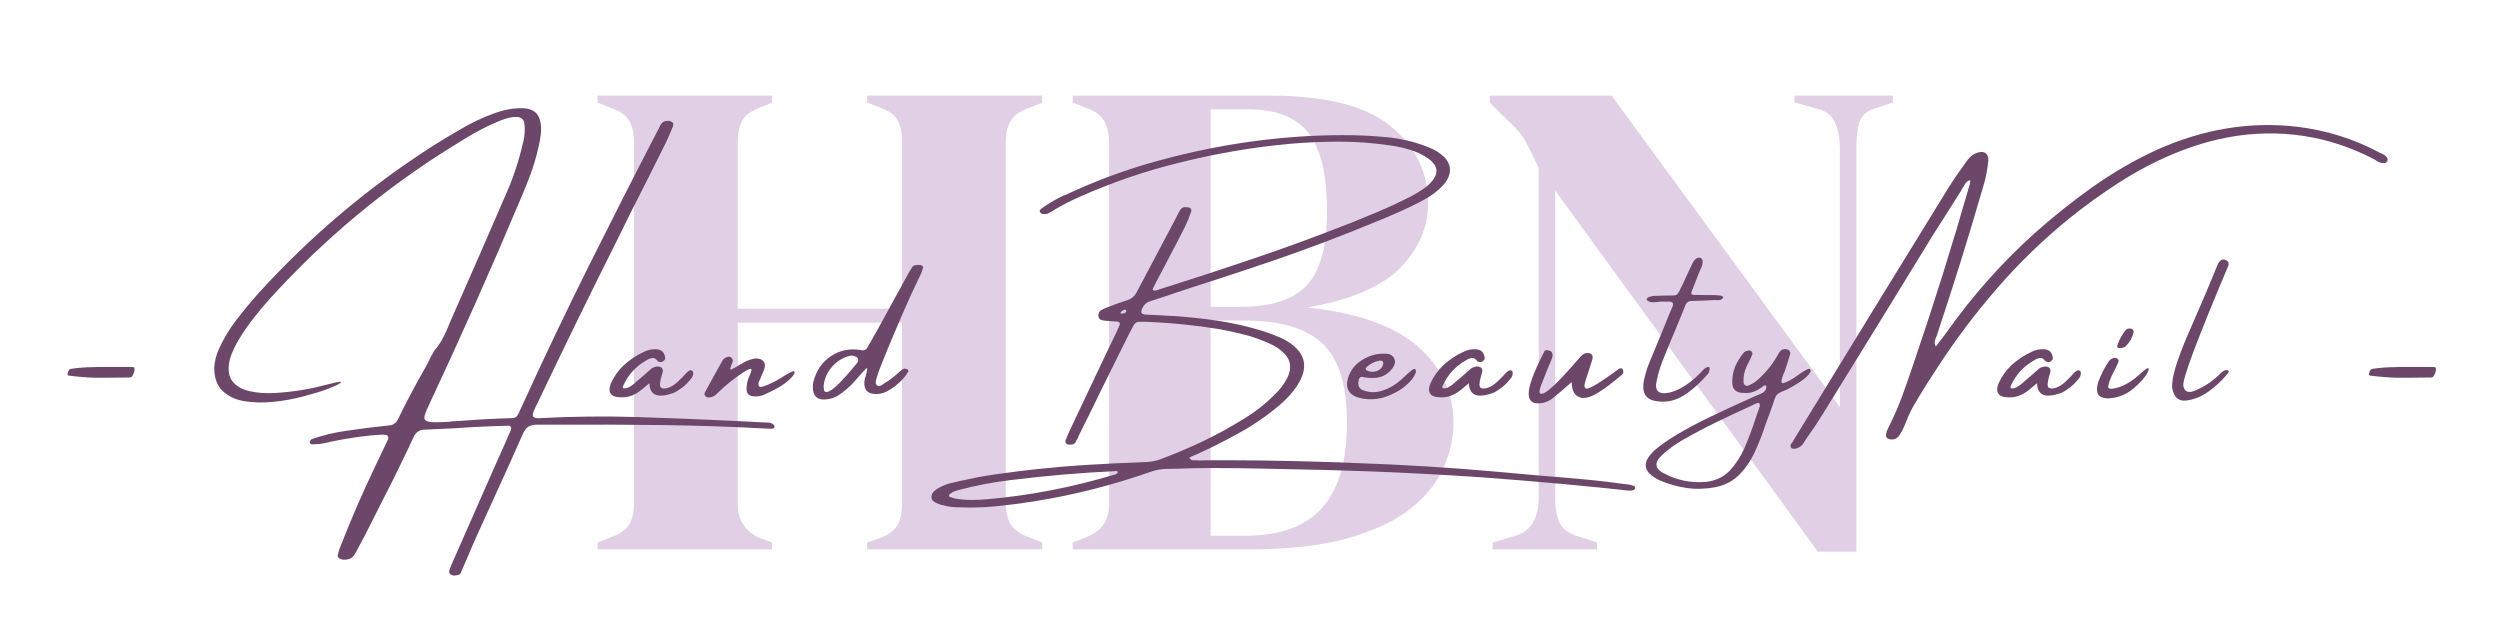 <?xml version="1.0" encoding="UTF-8"?>
<svg xmlns="http://www.w3.org/2000/svg" xmlns:xlink="http://www.w3.org/1999/xlink" width="240" zoomAndPan="magnify" viewBox="0 0 180 45" height="60" preserveAspectRatio="xMidYMid meet" version="1.0">
  <defs>
    <filter x="0%" y="0%" width="100%" height="100%" id="4446329e70">
      <feColorMatrix values="0 0 0 0 1 0 0 0 0 1 0 0 0 0 1 0 0 0 1 0" color-interpolation-filters="sRGB"></feColorMatrix>
    </filter>
    <g></g>
    <mask id="f71c0cc8e8">
      <g filter="url(#4446329e70)">
        <rect x="-18" width="216" fill="#000000" y="-4.5" height="54" fill-opacity="0.48"></rect>
      </g>
    </mask>
    <clipPath id="c744d009ab">
      <rect x="0" width="98" y="0" height="45"></rect>
    </clipPath>
  </defs>
  <g mask="url(#f71c0cc8e8)">
    <g transform="matrix(1, 0, 0, 1, 41, 0)">
      <g clip-path="url(#c744d009ab)">
        <g fill="#c09dc8" fill-opacity="1">
          <g transform="translate(0.93, 39.559)">
            <g>
              <path d="M 1.094 0 L 1.094 -0.5 L 2.078 -0.891 C 2.734 -1.117 3.172 -1.43 3.391 -1.828 C 3.609 -2.223 3.719 -2.734 3.719 -3.359 L 3.719 -29.25 C 3.719 -29.914 3.609 -30.445 3.391 -30.844 C 3.172 -31.238 2.734 -31.551 2.078 -31.781 L 1.094 -32.172 L 1.094 -32.672 L 13.656 -32.672 L 13.656 -32.172 L 12.828 -31.828 C 12.191 -31.598 11.758 -31.289 11.531 -30.906 C 11.301 -30.531 11.188 -30.016 11.188 -29.359 L 11.188 -17.328 L 23.016 -17.328 L 23.016 -29.359 C 23.016 -30.016 22.906 -30.531 22.688 -30.906 C 22.477 -31.289 22.047 -31.598 21.391 -31.828 L 20.5 -32.172 L 20.5 -32.672 L 33.109 -32.672 L 33.109 -32.172 L 32.125 -31.781 C 31.5 -31.551 31.066 -31.238 30.828 -30.844 C 30.598 -30.445 30.484 -29.914 30.484 -29.25 L 30.484 -3.359 C 30.484 -2.734 30.598 -2.223 30.828 -1.828 C 31.066 -1.43 31.5 -1.117 32.125 -0.891 L 33.109 -0.5 L 33.109 0 L 20.5 0 L 20.5 -0.5 L 21.391 -0.797 C 22.047 -1.055 22.477 -1.375 22.688 -1.75 C 22.906 -2.133 23.016 -2.656 23.016 -3.312 L 23.016 -16.328 L 11.188 -16.328 L 11.188 -3.312 C 11.188 -2.094 11.734 -1.254 12.828 -0.797 L 13.656 -0.5 L 13.656 0 Z M 1.094 0 "></path>
            </g>
          </g>
        </g>
        <g fill="#c09dc8" fill-opacity="1">
          <g transform="translate(35.136, 39.559)">
            <g>
              <path d="M 1.094 0 L 1.094 -0.5 L 1.984 -0.844 C 2.641 -1.102 3.094 -1.43 3.344 -1.828 C 3.594 -2.223 3.719 -2.754 3.719 -3.422 L 3.719 -29.25 C 3.719 -29.945 3.594 -30.492 3.344 -30.891 C 3.094 -31.285 2.641 -31.598 1.984 -31.828 L 1.094 -32.172 L 1.094 -32.672 L 15.297 -32.672 C 19.316 -32.672 22.219 -31.938 24 -30.469 C 25.789 -29 26.688 -27.145 26.688 -24.906 C 26.688 -23.219 26.031 -21.688 24.719 -20.312 C 23.414 -18.945 21.18 -17.984 18.016 -17.422 C 21.648 -17.023 24.305 -16.078 25.984 -14.578 C 27.672 -13.078 28.516 -11.254 28.516 -9.109 C 28.516 -8.055 28.281 -6.992 27.812 -5.922 C 27.352 -4.848 26.57 -3.863 25.469 -2.969 C 24.363 -2.082 22.852 -1.363 20.938 -0.812 C 19.02 -0.27 16.594 0 13.656 0 Z M 11.031 -17.469 L 13.172 -17.469 C 15.379 -17.469 16.969 -17.977 17.938 -19 C 18.914 -20.031 19.406 -21.816 19.406 -24.359 C 19.406 -26.992 18.957 -28.875 18.062 -30 C 17.176 -31.125 15.727 -31.688 13.719 -31.688 L 11.031 -31.688 Z M 11.031 -0.984 L 13.516 -0.984 C 15.984 -0.984 17.82 -1.645 19.031 -2.969 C 20.238 -4.289 20.844 -6.352 20.844 -9.156 C 20.844 -11.801 20.266 -13.68 19.109 -14.797 C 17.953 -15.922 16.055 -16.484 13.422 -16.484 L 11.031 -16.484 Z M 11.031 -0.984 "></path>
            </g>
          </g>
        </g>
        <g fill="#c09dc8" fill-opacity="1">
          <g transform="translate(64.738, 39.559)">
            <g>
              <path d="M 1.734 0 L 1.734 -0.5 L 3.359 -0.984 C 3.953 -1.148 4.379 -1.473 4.641 -1.953 C 4.91 -2.43 5.047 -3 5.047 -3.656 L 5.047 -27.469 C 4.68 -28.258 4.391 -28.852 4.172 -29.25 C 3.961 -29.645 3.723 -29.984 3.453 -30.266 C 3.191 -30.547 2.832 -30.898 2.375 -31.328 L 1.531 -32.172 L 1.531 -32.672 L 10.297 -32.672 L 26.734 -10.25 L 26.734 -28.906 C 26.734 -29.562 26.625 -30.156 26.406 -30.688 C 26.195 -31.219 25.758 -31.566 25.094 -31.734 L 23.469 -32.172 L 23.469 -32.672 L 30.547 -32.672 L 30.547 -32.172 L 29.203 -31.734 C 28.609 -31.535 28.242 -31.188 28.109 -30.688 C 27.984 -30.195 27.922 -29.617 27.922 -28.953 L 27.922 0.156 L 25.141 0.156 L 6.234 -25.844 L 6.234 -3.656 C 6.234 -3 6.332 -2.438 6.531 -1.969 C 6.727 -1.508 7.141 -1.18 7.766 -0.984 L 9.25 -0.5 L 9.25 0 Z M 1.734 0 "></path>
            </g>
          </g>
        </g>
      </g>
    </g>
  </g>
  <g fill="#6c476a" fill-opacity="1">
    <g transform="translate(3.978, 30.293)">
      <g>
        <path d="M 3.453 -3.094 L 2.875 -3.094 C 2.289 -3.113 1.656 -3.164 0.969 -3.25 C 0.957 -3.25 0.945 -3.254 0.938 -3.266 C 0.914 -3.266 0.898 -3.273 0.891 -3.297 C 0.879 -3.316 0.879 -3.352 0.891 -3.406 C 0.941 -3.613 1.02 -3.723 1.125 -3.734 C 1.676 -3.816 2.223 -3.859 2.766 -3.859 L 3.094 -3.875 L 5.281 -3.875 C 5.406 -3.875 5.523 -3.867 5.641 -3.859 C 5.723 -3.828 5.734 -3.703 5.672 -3.484 C 5.598 -3.273 5.52 -3.156 5.438 -3.125 C 5.395 -3.113 5.352 -3.109 5.312 -3.109 L 4.969 -3.109 C 4.488 -3.098 3.984 -3.094 3.453 -3.094 Z M 3.453 -3.094 "></path>
      </g>
    </g>
  </g>
  <g fill="#6c476a" fill-opacity="1">
    <g transform="translate(12.491, 30.293)">
      <g></g>
    </g>
  </g>
  <g fill="#6c476a" fill-opacity="1">
    <g transform="translate(20.033, 30.293)">
      <g>
        <path d="M 35.641 0.266 C 35.66 0.273 35.68 0.289 35.703 0.312 C 35.723 0.344 35.734 0.375 35.734 0.406 C 35.734 0.457 35.719 0.5 35.688 0.531 C 35.656 0.562 35.617 0.578 35.578 0.578 L 35.438 0.562 C 35.414 0.57 35.398 0.578 35.391 0.578 C 32.766 0.43 30.176 0.344 27.625 0.312 C 25.082 0.281 22.516 0.27 19.922 0.281 C 19.492 0.281 19.07 0.281 18.656 0.281 C 18.395 0.281 18.18 0.328 18.016 0.422 C 17.859 0.523 17.723 0.703 17.609 0.953 C 16.941 2.473 16.258 3.988 15.562 5.5 C 15.188 6.32 14.812 7.145 14.438 7.969 C 14.164 8.57 13.898 9.18 13.641 9.797 C 13.504 10.098 13.375 10.398 13.25 10.703 C 13.238 10.734 13.223 10.766 13.203 10.797 C 13.18 10.879 13.145 10.957 13.094 11.031 C 13.008 11.094 12.898 11.129 12.766 11.141 C 12.629 11.16 12.508 11.133 12.406 11.062 C 12.312 11 12.285 10.895 12.328 10.75 C 12.422 10.488 12.523 10.234 12.641 9.984 C 13.641 7.703 14.645 5.422 15.656 3.141 C 15.895 2.609 16.133 2.07 16.375 1.531 C 16.406 1.445 16.441 1.359 16.484 1.266 C 16.566 1.078 16.648 0.891 16.734 0.703 C 16.816 0.492 16.766 0.379 16.578 0.359 C 15.254 0.391 13.938 0.453 12.625 0.547 C 11.938 0.578 11.242 0.609 10.547 0.641 C 10.16 0.648 9.891 0.836 9.734 1.203 C 9.047 2.68 8.328 4.148 7.578 5.609 C 7.148 6.473 6.711 7.336 6.266 8.203 C 6.098 8.516 5.93 8.828 5.766 9.141 C 5.672 9.336 5.566 9.523 5.453 9.703 C 5.336 9.859 5.18 9.953 4.984 9.984 C 4.797 10.023 4.629 10.016 4.484 9.953 C 4.336 9.898 4.27 9.812 4.281 9.688 C 4.332 9.445 4.406 9.219 4.5 9 C 5.25 7.082 6.066 5.195 6.953 3.344 C 7.266 2.688 7.578 2.031 7.891 1.375 C 7.973 1.164 7.914 1.047 7.719 1.016 C 7.52 0.992 7.227 1.004 6.844 1.047 C 6.832 1.047 6.816 1.047 6.797 1.047 C 6.129 1.109 5.441 1.203 4.734 1.328 C 4.035 1.453 3.578 1.547 3.359 1.609 C 3.141 1.66 2.914 1.688 2.688 1.688 C 2.676 1.695 2.66 1.703 2.641 1.703 C 2.617 1.703 2.598 1.695 2.578 1.688 L 2.453 1.703 C 2.41 1.703 2.367 1.688 2.328 1.656 C 2.285 1.625 2.266 1.582 2.266 1.531 C 2.273 1.5 2.289 1.461 2.312 1.422 C 2.344 1.379 2.375 1.348 2.406 1.328 C 3.238 1.035 4.086 0.832 4.953 0.719 C 5.941 0.57 6.93 0.445 7.922 0.344 C 8.254 0.332 8.488 0.18 8.625 -0.109 C 8.906 -0.703 9.203 -1.289 9.516 -1.875 C 9.891 -2.582 10.273 -3.281 10.672 -3.969 C 10.797 -4.227 10.926 -4.488 11.062 -4.75 C 11.082 -4.781 11.102 -4.805 11.125 -4.828 C 11.156 -4.91 11.195 -4.988 11.25 -5.062 C 11.508 -5.363 11.727 -5.691 11.906 -6.047 C 12.082 -6.398 12.242 -6.766 12.391 -7.141 C 12.461 -7.297 12.531 -7.453 12.594 -7.609 C 13.852 -10.453 15.098 -13.301 16.328 -16.156 C 16.891 -17.395 17.32 -18.68 17.625 -20.016 C 17.75 -20.484 17.781 -20.957 17.719 -21.438 C 17.656 -21.719 17.473 -21.863 17.172 -21.875 C 16.867 -21.883 16.5 -21.805 16.062 -21.641 C 15.633 -21.473 15.188 -21.27 14.719 -21.031 C 14.258 -20.789 13.844 -20.555 13.469 -20.328 C 13.094 -20.098 12.816 -19.926 12.641 -19.812 C 12.586 -19.789 12.551 -19.77 12.531 -19.75 C 7.656 -16.719 3.285 -13.07 -0.578 -8.812 C -1.004 -8.344 -1.41 -7.859 -1.797 -7.359 C -2.191 -6.859 -2.551 -6.332 -2.875 -5.781 C -3.125 -5.363 -3.32 -4.93 -3.469 -4.484 C -3.645 -3.773 -3.594 -3.234 -3.312 -2.859 C -3.031 -2.492 -2.609 -2.25 -2.047 -2.125 C -1.484 -2 -0.867 -1.957 -0.203 -2 C 0.453 -2.039 1.07 -2.109 1.656 -2.203 C 2.238 -2.297 2.691 -2.391 3.016 -2.484 C 3.398 -2.578 3.785 -2.672 4.172 -2.766 C 4.504 -2.828 4.598 -2.805 4.453 -2.703 C 4.305 -2.598 3.988 -2.453 3.5 -2.266 C 3.008 -2.086 2.422 -1.91 1.734 -1.734 C 1.055 -1.555 0.352 -1.43 -0.375 -1.359 C -1.102 -1.285 -1.785 -1.301 -2.422 -1.406 C -3.066 -1.508 -3.586 -1.75 -3.984 -2.125 C -4.391 -2.5 -4.598 -3.051 -4.609 -3.781 C -4.609 -3.789 -4.609 -3.805 -4.609 -3.828 C -4.578 -4.285 -4.469 -4.723 -4.281 -5.141 C -3.945 -5.891 -3.531 -6.586 -3.031 -7.234 C -2.5 -7.93 -1.941 -8.602 -1.359 -9.25 C 2.391 -13.363 6.609 -16.91 11.297 -19.891 C 11.859 -20.242 12.504 -20.629 13.234 -21.047 C 13.961 -21.473 14.711 -21.828 15.484 -22.109 C 16.266 -22.398 16.992 -22.531 17.672 -22.5 C 18.422 -22.457 18.832 -22.066 18.906 -21.328 C 18.938 -21.055 18.93 -20.789 18.891 -20.531 C 18.859 -20.27 18.812 -20.008 18.75 -19.75 C 18.738 -19.719 18.727 -19.676 18.719 -19.625 C 18.582 -19.008 18.406 -18.406 18.188 -17.812 C 17.969 -17.219 17.734 -16.629 17.484 -16.047 C 15.348 -10.973 13.113 -5.953 10.781 -0.984 C 10.707 -0.836 10.645 -0.688 10.594 -0.531 C 10.488 -0.281 10.5 -0.109 10.625 -0.016 C 10.75 0.066 10.957 0.109 11.25 0.109 C 11.539 0.109 11.891 0.098 12.297 0.078 C 12.348 0.078 12.406 0.066 12.469 0.047 C 12.727 0.035 12.992 0.02 13.266 0 C 14.461 -0.094 15.648 -0.156 16.828 -0.188 C 17.035 -0.188 17.18 -0.273 17.266 -0.453 C 17.359 -0.641 17.445 -0.828 17.531 -1.016 C 19.07 -4.398 20.672 -7.754 22.328 -11.078 C 23.984 -14.398 25.664 -17.707 27.375 -21 C 27.395 -21.039 27.414 -21.082 27.438 -21.125 C 27.5 -21.281 27.594 -21.41 27.719 -21.516 C 27.812 -21.566 27.922 -21.594 28.047 -21.594 C 28.172 -21.594 28.273 -21.562 28.359 -21.5 C 28.453 -21.445 28.473 -21.348 28.422 -21.203 C 28.41 -21.172 28.395 -21.133 28.375 -21.094 C 28.238 -20.738 28.086 -20.391 27.922 -20.047 C 27.086 -18.359 26.238 -16.672 25.375 -14.984 C 25.082 -14.379 24.785 -13.773 24.484 -13.172 C 22.492 -9.203 20.547 -5.219 18.641 -1.219 C 18.609 -1.133 18.57 -1.062 18.531 -1 C 18.488 -0.906 18.453 -0.82 18.422 -0.75 C 18.305 -0.5 18.297 -0.336 18.391 -0.266 C 18.492 -0.191 18.656 -0.164 18.875 -0.188 C 21.156 -0.312 23.477 -0.336 25.844 -0.266 C 28.207 -0.191 30.555 -0.098 32.891 0.016 C 33.609 0.055 34.32 0.094 35.031 0.125 C 35.062 0.125 35.086 0.125 35.109 0.125 C 35.203 0.125 35.297 0.129 35.391 0.141 C 35.484 0.16 35.566 0.203 35.641 0.266 Z M 35.641 0.266 "></path>
      </g>
    </g>
  </g>
  <g fill="#6c476a" fill-opacity="1">
    <g transform="translate(44.68, 30.293)">
      <g>
        <path d="M 5.141 -3.609 C 5.254 -3.547 5.266 -3.395 5.172 -3.156 C 5.035 -2.969 4.891 -2.797 4.734 -2.641 C 4.578 -2.484 4.406 -2.348 4.219 -2.234 C 4.207 -2.234 4.203 -2.227 4.203 -2.219 C 4.078 -2.133 3.945 -2.062 3.812 -2 C 2.676 -1.594 2.098 -1.828 2.078 -2.703 C 1.617 -2.305 1.312 -2.066 1.156 -1.984 C 0.781 -1.754 0.375 -1.656 -0.062 -1.688 C -0.383 -1.695 -0.602 -1.789 -0.719 -1.969 C -0.832 -2.145 -0.82 -2.391 -0.688 -2.703 C -0.477 -3.172 -0.18 -3.594 0.203 -3.969 C 0.648 -4.383 1.148 -4.719 1.703 -4.969 C 1.992 -5.113 2.301 -5.172 2.625 -5.141 C 2.945 -5.117 3.141 -4.938 3.203 -4.594 C 3.234 -4.488 3.207 -4.398 3.125 -4.328 C 3.02 -4.223 2.898 -4.195 2.766 -4.25 C 2.754 -4.25 2.738 -4.25 2.719 -4.25 C 2.707 -4.258 2.695 -4.27 2.688 -4.281 C 2.551 -4.469 2.41 -4.547 2.266 -4.516 C 2.129 -4.492 1.984 -4.43 1.828 -4.328 C 1.098 -3.91 0.555 -3.316 0.203 -2.547 C 0.18 -2.516 0.164 -2.477 0.156 -2.438 C 0.156 -2.406 0.172 -2.375 0.203 -2.344 C 0.285 -2.32 0.379 -2.328 0.484 -2.359 C 0.586 -2.398 0.691 -2.457 0.797 -2.531 C 0.898 -2.613 0.988 -2.68 1.062 -2.734 C 1.07 -2.754 1.078 -2.766 1.078 -2.766 C 1.422 -3.047 1.758 -3.336 2.094 -3.641 C 2.238 -3.797 2.422 -3.883 2.641 -3.906 C 2.953 -3.906 3.082 -3.766 3.031 -3.484 C 3 -3.379 2.969 -3.273 2.938 -3.172 C 2.812 -2.723 2.805 -2.457 2.922 -2.375 C 3.035 -2.301 3.207 -2.301 3.438 -2.375 C 3.676 -2.457 3.91 -2.609 4.141 -2.828 C 4.379 -3.055 4.578 -3.258 4.734 -3.438 C 4.898 -3.613 5.035 -3.672 5.141 -3.609 Z M 5.141 -3.609 "></path>
      </g>
    </g>
  </g>
  <g fill="#6c476a" fill-opacity="1">
    <g transform="translate(51.562, 30.293)">
      <g>
        <path d="M 5.625 -3.547 C 5.695 -3.453 5.598 -3.273 5.328 -3.016 C 5.066 -2.766 4.785 -2.555 4.484 -2.391 C 4.191 -2.223 3.848 -2.051 3.453 -1.875 C 3.191 -1.758 2.914 -1.723 2.625 -1.766 C 2.332 -1.805 2.188 -1.984 2.188 -2.297 C 2.188 -2.617 2.258 -2.938 2.406 -3.25 C 2.551 -3.562 2.582 -3.723 2.5 -3.734 C 2.414 -3.742 2.242 -3.664 1.984 -3.5 C 1.305 -3.062 0.676 -2.555 0.094 -1.984 C -0.062 -1.797 -0.258 -1.691 -0.5 -1.672 C -0.625 -1.672 -0.719 -1.707 -0.781 -1.781 C -0.852 -1.863 -0.863 -1.945 -0.812 -2.031 C -0.395 -2.801 0.023 -3.566 0.453 -4.328 C 0.547 -4.484 0.688 -4.578 0.875 -4.609 C 0.957 -4.629 1.031 -4.602 1.094 -4.531 C 1.164 -4.469 1.203 -4.398 1.203 -4.328 C 1.191 -4.242 1.16 -4.148 1.109 -4.047 C 1.086 -3.984 1.066 -3.922 1.047 -3.859 C 1.023 -3.805 1.016 -3.758 1.016 -3.719 C 1.023 -3.688 1.055 -3.68 1.109 -3.703 C 1.18 -3.734 1.254 -3.77 1.328 -3.812 C 1.504 -3.914 1.676 -4.016 1.844 -4.109 C 1.988 -4.203 2.141 -4.281 2.297 -4.344 C 2.461 -4.406 2.633 -4.453 2.812 -4.484 C 3.094 -4.492 3.289 -4.426 3.406 -4.281 C 3.531 -4.133 3.547 -3.93 3.453 -3.672 C 3.359 -3.441 3.258 -3.207 3.156 -2.969 C 3.031 -2.75 3.008 -2.582 3.094 -2.469 C 3.176 -2.363 3.57 -2.492 4.281 -2.859 L 4.812 -3.172 C 5.312 -3.492 5.582 -3.617 5.625 -3.547 Z M 5.625 -3.547 "></path>
      </g>
    </g>
  </g>
  <g fill="#6c476a" fill-opacity="1">
    <g transform="translate(58.94, 30.293)">
      <g>
        <path d="M 6.297 -3.734 C 6.398 -3.711 6.453 -3.676 6.453 -3.625 C 6.461 -3.582 6.469 -3.562 6.469 -3.562 C 6.352 -3.352 6.223 -3.172 6.078 -3.016 C 5.734 -2.641 5.344 -2.336 4.906 -2.109 C 4.688 -1.992 4.441 -1.93 4.172 -1.922 C 3.535 -1.91 3.242 -2.219 3.297 -2.844 C 3.316 -2.969 3.348 -3.098 3.391 -3.234 C 3.41 -3.297 3.426 -3.352 3.438 -3.406 C 3.5 -3.633 3.516 -3.758 3.484 -3.781 C 3.461 -3.812 3.391 -3.75 3.266 -3.594 C 3.234 -3.57 3.203 -3.539 3.172 -3.5 C 2.984 -3.281 2.789 -3.062 2.594 -2.844 C 2.227 -2.426 1.812 -2.07 1.344 -1.781 C 1.062 -1.625 0.766 -1.539 0.453 -1.531 C -0.055 -1.5 -0.344 -1.734 -0.406 -2.234 C -0.426 -2.43 -0.414 -2.625 -0.375 -2.812 C -0.164 -3.613 0.25 -4.223 0.875 -4.641 C 1.5 -5.066 2.211 -5.219 3.016 -5.094 C 3.242 -5.031 3.41 -5.094 3.516 -5.281 C 3.555 -5.352 3.598 -5.426 3.641 -5.5 C 3.859 -5.875 4.07 -6.25 4.281 -6.625 C 4.676 -7.344 5.07 -8.066 5.469 -8.797 C 5.789 -9.367 6.109 -9.945 6.422 -10.531 C 6.516 -10.707 6.617 -10.879 6.734 -11.047 C 6.785 -11.129 6.848 -11.176 6.922 -11.188 C 7.004 -11.207 7.094 -11.219 7.188 -11.219 C 7.195 -11.219 7.219 -11.219 7.25 -11.219 C 7.344 -11.219 7.414 -11.191 7.469 -11.141 C 7.531 -11.098 7.539 -11.035 7.5 -10.953 C 7.445 -10.754 7.375 -10.566 7.281 -10.391 C 6.852 -9.516 6.445 -8.629 6.062 -7.734 C 5.676 -6.848 5.297 -5.953 4.922 -5.047 C 4.797 -4.734 4.672 -4.422 4.547 -4.109 C 4.391 -3.742 4.258 -3.375 4.156 -3 C 4.125 -2.906 4.109 -2.816 4.109 -2.734 C 4.109 -2.66 4.148 -2.594 4.234 -2.531 C 4.285 -2.488 4.336 -2.477 4.391 -2.5 C 4.453 -2.531 4.516 -2.555 4.578 -2.578 C 4.586 -2.598 4.602 -2.613 4.625 -2.625 C 5.07 -2.883 5.484 -3.195 5.859 -3.562 C 5.922 -3.613 5.984 -3.66 6.047 -3.703 C 6.117 -3.754 6.203 -3.766 6.297 -3.734 Z M 2.797 -4.188 C 2.848 -4.281 2.863 -4.363 2.844 -4.438 C 2.82 -4.52 2.77 -4.578 2.688 -4.609 C 2.508 -4.703 2.32 -4.711 2.125 -4.641 C 1.633 -4.492 1.223 -4.211 0.891 -3.797 C 0.566 -3.391 0.391 -2.941 0.359 -2.453 C 0.367 -2.422 0.375 -2.398 0.375 -2.391 C 0.375 -2.348 0.375 -2.305 0.375 -2.266 C 0.414 -2.047 0.555 -2.004 0.797 -2.141 C 1.035 -2.273 1.301 -2.5 1.594 -2.812 C 1.895 -3.125 2.16 -3.422 2.391 -3.703 C 2.629 -3.984 2.766 -4.145 2.797 -4.188 Z M 2.797 -4.188 "></path>
      </g>
    </g>
  </g>
  <g fill="#6c476a" fill-opacity="1">
    <g transform="translate(67.049, 30.293)">
      <g>
        <path d="M 50.641 4.719 C 50.66 4.727 50.672 4.75 50.672 4.781 C 50.68 4.812 50.688 4.836 50.688 4.859 C 50.676 4.891 50.66 4.914 50.641 4.938 C 50.617 4.957 50.598 4.973 50.578 4.984 C 50.484 5.023 50.391 5.039 50.297 5.031 C 50.203 5.031 50.113 5.023 50.031 5.016 C 49.988 5.004 49.953 5 49.922 5 C 49.484 4.957 49.047 4.91 48.609 4.859 C 47.586 4.754 46.57 4.656 45.562 4.562 C 43.602 4.383 41.645 4.223 39.688 4.078 C 36.938 3.891 34.18 3.742 31.422 3.641 C 29.441 3.566 27.469 3.516 25.5 3.484 C 25.281 3.473 25.055 3.469 24.828 3.469 C 24.609 3.469 24.391 3.461 24.172 3.453 C 22.828 3.422 21.484 3.406 20.141 3.406 L 20.109 3.406 C 19.316 3.406 18.531 3.422 17.75 3.453 C 17.457 3.461 17.172 3.469 16.891 3.469 C 16.535 3.477 16.176 3.547 15.812 3.672 C 13.082 4.629 10.328 5.332 7.547 5.781 C 6.742 5.914 5.941 6.023 5.141 6.109 C 4.336 6.203 3.535 6.25 2.734 6.25 C 2.473 6.25 2.211 6.242 1.953 6.234 C 1.555 6.234 1.176 6.18 0.812 6.078 C 0.664 6.047 0.531 6 0.406 5.938 C 0.289 5.895 0.191 5.832 0.109 5.75 C 0.035 5.676 0.004 5.57 0.016 5.438 C 0.035 5.301 0.094 5.188 0.188 5.094 C 0.281 5 0.383 4.922 0.5 4.859 C 0.863 4.648 1.25 4.508 1.656 4.438 C 1.852 4.383 2.055 4.336 2.266 4.297 C 2.941 4.141 3.625 4.008 4.312 3.906 C 7.051 3.5 9.785 3.234 12.516 3.109 C 12.68 3.098 12.844 3.086 13 3.078 C 13.844 3.035 14.688 3 15.531 2.969 C 15.832 2.957 16.133 2.898 16.438 2.797 C 17.477 2.41 18.504 1.977 19.516 1.5 C 20.523 1.02 21.516 0.477 22.484 -0.125 C 23.285 -0.602 24.023 -1.18 24.703 -1.859 C 25.086 -2.211 25.398 -2.625 25.641 -3.094 C 25.961 -3.758 25.898 -4.332 25.453 -4.812 C 25.141 -5.133 24.77 -5.383 24.344 -5.562 C 23.781 -5.82 23.195 -6.031 22.594 -6.188 C 21.988 -6.344 21.375 -6.477 20.75 -6.594 C 18.977 -6.883 17.172 -7.062 15.328 -7.125 C 15.266 -7.125 15.203 -7.125 15.141 -7.125 C 15.066 -7.125 14.992 -7.125 14.922 -7.125 C 14.766 -7.102 14.645 -7.008 14.562 -6.844 C 14.52 -6.77 14.484 -6.703 14.453 -6.641 C 14.367 -6.484 14.285 -6.328 14.203 -6.172 C 13.547 -4.848 12.895 -3.535 12.25 -2.234 C 11.707 -1.109 11.16 0 10.609 1.094 C 10.598 1.133 10.586 1.172 10.578 1.203 C 10.504 1.336 10.43 1.469 10.359 1.594 C 10.254 1.695 10.145 1.738 10.031 1.719 C 9.945 1.727 9.875 1.723 9.812 1.703 C 9.676 1.641 9.629 1.539 9.672 1.406 C 9.785 1.113 9.91 0.828 10.047 0.547 C 10.867 -1.203 11.691 -2.941 12.516 -4.672 C 12.785 -5.223 13.051 -5.773 13.312 -6.328 C 13.332 -6.379 13.352 -6.426 13.375 -6.469 C 13.438 -6.594 13.492 -6.719 13.547 -6.844 C 13.617 -7.031 13.562 -7.129 13.375 -7.141 C 13.281 -7.148 13.188 -7.156 13.094 -7.156 C 12.969 -7.164 12.848 -7.176 12.734 -7.188 C 12.711 -7.188 12.688 -7.188 12.656 -7.188 C 12.508 -7.195 12.375 -7.219 12.25 -7.25 C 12.125 -7.289 12.051 -7.391 12.031 -7.547 C 12.031 -7.723 12.086 -7.852 12.203 -7.938 C 12.328 -8.02 12.461 -8.086 12.609 -8.141 C 12.66 -8.16 12.707 -8.176 12.75 -8.188 C 13.145 -8.352 13.547 -8.5 13.953 -8.625 C 13.992 -8.645 14.039 -8.66 14.094 -8.672 C 14.406 -8.766 14.641 -8.961 14.797 -9.266 C 15.492 -10.586 16.191 -11.906 16.891 -13.219 C 17.129 -13.676 17.375 -14.141 17.625 -14.609 C 17.656 -14.672 17.688 -14.734 17.719 -14.797 C 17.781 -14.93 17.852 -15.062 17.938 -15.188 C 18.039 -15.344 18.176 -15.406 18.344 -15.375 C 18.414 -15.375 18.488 -15.367 18.562 -15.359 C 18.719 -15.285 18.766 -15.164 18.703 -15 C 18.703 -14.988 18.695 -14.984 18.688 -14.984 C 18.57 -14.629 18.43 -14.285 18.266 -13.953 C 17.859 -13.148 17.441 -12.348 17.016 -11.547 C 16.879 -11.273 16.738 -11.004 16.594 -10.734 C 16.52 -10.598 16.445 -10.461 16.375 -10.328 C 16.25 -10.098 16.129 -9.863 16.016 -9.625 C 16.016 -9.625 16.008 -9.617 16 -9.609 C 15.977 -9.566 15.961 -9.523 15.953 -9.484 C 15.941 -9.441 15.961 -9.41 16.016 -9.391 C 16.047 -9.379 16.078 -9.367 16.109 -9.359 L 16.141 -9.375 C 16.203 -9.383 16.27 -9.398 16.344 -9.422 C 16.363 -9.43 16.383 -9.441 16.406 -9.453 C 18.688 -10.172 20.961 -10.914 23.234 -11.688 C 25.516 -12.457 27.773 -13.285 30.016 -14.172 C 30.066 -14.191 30.113 -14.207 30.156 -14.219 C 30.844 -14.5 31.523 -14.781 32.203 -15.062 C 32.891 -15.352 33.566 -15.664 34.234 -16 C 34.734 -16.238 35.203 -16.52 35.641 -16.844 C 36.578 -17.613 36.617 -18.297 35.766 -18.891 C 35.359 -19.172 34.914 -19.379 34.438 -19.516 C 33.969 -19.66 33.484 -19.766 32.984 -19.828 C 31.797 -20.004 30.594 -20.094 29.375 -20.094 L 29.359 -20.094 C 28.18 -20.094 27 -20.039 25.812 -19.938 C 23.156 -19.695 20.504 -19.242 17.859 -18.578 C 15.422 -17.984 13.031 -17.164 10.688 -16.125 C 10.07 -15.852 9.473 -15.547 8.891 -15.203 C 8.734 -15.098 8.57 -15.004 8.406 -14.922 C 8.312 -14.879 8.219 -14.867 8.125 -14.891 C 8.02 -14.867 7.93 -14.898 7.859 -14.984 C 7.805 -15.055 7.801 -15.125 7.844 -15.188 C 7.895 -15.25 7.957 -15.301 8.031 -15.344 C 8.531 -15.695 9.047 -15.992 9.578 -16.234 C 9.586 -16.234 9.598 -16.234 9.609 -16.234 C 11.816 -17.273 14.078 -18.109 16.391 -18.734 C 19.723 -19.648 23.07 -20.223 26.438 -20.453 C 27.469 -20.523 28.5 -20.562 29.531 -20.562 C 30.656 -20.57 31.77 -20.52 32.875 -20.406 C 33.914 -20.301 34.906 -20.055 35.844 -19.672 C 36.281 -19.504 36.66 -19.258 36.984 -18.938 C 37.254 -18.633 37.375 -18.305 37.344 -17.953 C 37.312 -17.609 37.141 -17.266 36.828 -16.922 C 36.43 -16.516 35.988 -16.18 35.5 -15.922 C 34.906 -15.598 34.301 -15.301 33.688 -15.031 C 33.07 -14.758 32.453 -14.5 31.828 -14.25 C 31.805 -14.238 31.781 -14.227 31.75 -14.219 C 29.57 -13.32 27.379 -12.488 25.172 -11.719 C 22.961 -10.957 20.742 -10.223 18.516 -9.516 C 18.141 -9.391 17.766 -9.266 17.391 -9.141 C 16.867 -8.961 16.348 -8.789 15.828 -8.625 C 15.598 -8.57 15.414 -8.445 15.281 -8.25 C 15.164 -8.062 15.113 -7.914 15.125 -7.812 C 15.145 -7.707 15.266 -7.648 15.484 -7.641 C 16.078 -7.617 16.672 -7.586 17.266 -7.547 C 17.305 -7.547 17.344 -7.547 17.375 -7.547 C 18.5 -7.473 19.609 -7.352 20.703 -7.188 C 21.797 -7.02 22.859 -6.773 23.891 -6.453 C 24.348 -6.305 24.785 -6.141 25.203 -5.953 C 25.473 -5.828 25.734 -5.672 25.984 -5.484 C 27.055 -4.66 27.133 -3.613 26.219 -2.344 C 25.914 -1.926 25.57 -1.551 25.188 -1.219 C 24.219 -0.383 23.176 0.332 22.062 0.938 C 21.102 1.469 20.129 1.957 19.141 2.406 C 19.023 2.445 18.906 2.5 18.781 2.562 C 18.719 2.594 18.648 2.625 18.578 2.656 C 18.641 2.75 18.695 2.805 18.75 2.828 C 18.801 2.848 18.859 2.852 18.922 2.844 C 18.922 2.844 18.926 2.844 18.938 2.844 C 19.113 2.852 19.285 2.859 19.453 2.859 L 19.469 2.859 C 19.582 2.859 19.695 2.852 19.812 2.844 C 20.332 2.844 20.852 2.844 21.375 2.844 C 24.457 2.852 27.531 2.922 30.594 3.047 C 33.926 3.16 37.242 3.363 40.547 3.656 C 41.598 3.75 42.645 3.844 43.688 3.938 C 44.957 4.039 46.223 4.148 47.484 4.266 C 48.223 4.336 48.957 4.426 49.688 4.531 C 49.863 4.551 50.047 4.57 50.234 4.594 C 50.367 4.613 50.504 4.656 50.641 4.719 Z M 13.938 -7.75 C 13.957 -7.758 13.977 -7.781 14 -7.812 C 14.02 -7.844 14.035 -7.867 14.047 -7.891 C 14.047 -7.91 14.039 -7.926 14.031 -7.938 C 14.02 -7.945 14.004 -7.961 13.984 -7.984 C 13.984 -7.984 13.977 -7.988 13.969 -8 C 13.852 -7.977 13.75 -7.922 13.656 -7.828 C 13.633 -7.805 13.625 -7.781 13.625 -7.75 C 13.633 -7.727 13.656 -7.719 13.688 -7.719 C 13.77 -7.719 13.852 -7.727 13.938 -7.75 Z M 13.156 3.891 C 13.176 3.879 13.195 3.875 13.219 3.875 C 13.258 3.863 13.301 3.844 13.344 3.812 C 13.383 3.789 13.414 3.754 13.438 3.703 C 13.414 3.66 13.395 3.633 13.375 3.625 C 13.363 3.625 13.352 3.625 13.344 3.625 C 10.832 3.738 8.312 3.953 5.781 4.266 C 4.531 4.41 3.285 4.645 2.047 4.969 C 2.016 4.977 1.984 4.988 1.953 5 C 1.734 5.039 1.535 5.129 1.359 5.266 C 1.316 5.297 1.289 5.332 1.281 5.375 C 1.27 5.414 1.289 5.453 1.344 5.484 C 1.445 5.523 1.555 5.562 1.672 5.594 C 2.078 5.664 2.488 5.703 2.906 5.703 C 3.258 5.703 3.613 5.688 3.969 5.656 C 7.039 5.395 10.102 4.805 13.156 3.891 Z M 13.156 3.891 "></path>
      </g>
    </g>
  </g>
  <g fill="#6c476a" fill-opacity="1">
    <g transform="translate(97.377, 30.293)">
      <g>
        <path d="M 4.047 -2.719 C 3.773 -2.445 3.457 -2.219 3.094 -2.031 C 2.727 -1.844 2.422 -1.719 2.172 -1.656 C 1.922 -1.594 1.664 -1.555 1.406 -1.547 C 0.988 -1.535 0.609 -1.594 0.266 -1.719 C -0.305 -1.957 -0.504 -2.398 -0.328 -3.047 C -0.16 -3.609 0.172 -4.047 0.672 -4.359 C 1.18 -4.68 1.703 -4.836 2.234 -4.828 C 2.234 -4.828 2.238 -4.828 2.25 -4.828 C 2.395 -4.836 2.523 -4.828 2.641 -4.797 C 2.848 -4.723 2.977 -4.598 3.031 -4.422 C 3.094 -4.254 3.062 -4.066 2.938 -3.859 C 2.625 -3.398 2.211 -3.145 1.703 -3.094 C 1.348 -3.062 1.016 -3.082 0.703 -3.156 C 0.641 -3.164 0.582 -3.145 0.531 -3.094 C 0.488 -3.051 0.461 -3 0.453 -2.938 C 0.359 -2.531 0.484 -2.273 0.828 -2.172 C 1.254 -2.016 1.695 -2.016 2.156 -2.172 C 2.676 -2.328 3.176 -2.633 3.656 -3.094 C 4.133 -3.551 4.41 -3.766 4.484 -3.734 C 4.555 -3.711 4.582 -3.629 4.562 -3.484 C 4.488 -3.242 4.316 -2.988 4.047 -2.719 Z M 1.016 -3.859 C 0.992 -3.828 0.973 -3.789 0.953 -3.75 C 0.941 -3.719 0.957 -3.68 1 -3.641 C 1.164 -3.547 1.348 -3.508 1.547 -3.531 C 1.742 -3.562 1.906 -3.633 2.031 -3.75 C 2.164 -3.875 2.227 -4.023 2.219 -4.203 C 2.195 -4.266 2.16 -4.301 2.109 -4.312 C 2.055 -4.332 2.004 -4.336 1.953 -4.328 C 1.609 -4.273 1.297 -4.117 1.016 -3.859 Z M 1.016 -3.859 "></path>
      </g>
    </g>
  </g>
  <g fill="#6c476a" fill-opacity="1">
    <g transform="translate(103.684, 30.293)">
      <g>
        <path d="M 5.141 -3.609 C 5.254 -3.547 5.266 -3.395 5.172 -3.156 C 5.035 -2.969 4.891 -2.797 4.734 -2.641 C 4.578 -2.484 4.406 -2.348 4.219 -2.234 C 4.207 -2.234 4.203 -2.227 4.203 -2.219 C 4.078 -2.133 3.945 -2.062 3.812 -2 C 2.676 -1.594 2.098 -1.828 2.078 -2.703 C 1.617 -2.305 1.312 -2.066 1.156 -1.984 C 0.781 -1.754 0.375 -1.656 -0.062 -1.688 C -0.383 -1.695 -0.602 -1.789 -0.719 -1.969 C -0.832 -2.145 -0.82 -2.391 -0.688 -2.703 C -0.477 -3.172 -0.18 -3.594 0.203 -3.969 C 0.648 -4.383 1.148 -4.719 1.703 -4.969 C 1.992 -5.113 2.301 -5.172 2.625 -5.141 C 2.945 -5.117 3.141 -4.938 3.203 -4.594 C 3.234 -4.488 3.207 -4.398 3.125 -4.328 C 3.02 -4.223 2.898 -4.195 2.766 -4.25 C 2.754 -4.25 2.738 -4.25 2.719 -4.25 C 2.707 -4.258 2.695 -4.27 2.688 -4.281 C 2.551 -4.469 2.41 -4.547 2.266 -4.516 C 2.129 -4.492 1.984 -4.43 1.828 -4.328 C 1.098 -3.91 0.555 -3.316 0.203 -2.547 C 0.18 -2.516 0.164 -2.477 0.156 -2.438 C 0.156 -2.406 0.172 -2.375 0.203 -2.344 C 0.285 -2.32 0.379 -2.328 0.484 -2.359 C 0.586 -2.398 0.691 -2.457 0.797 -2.531 C 0.898 -2.613 0.988 -2.68 1.062 -2.734 C 1.07 -2.754 1.078 -2.766 1.078 -2.766 C 1.422 -3.047 1.758 -3.336 2.094 -3.641 C 2.238 -3.797 2.422 -3.883 2.641 -3.906 C 2.953 -3.906 3.082 -3.766 3.031 -3.484 C 3 -3.379 2.969 -3.273 2.938 -3.172 C 2.812 -2.723 2.805 -2.457 2.922 -2.375 C 3.035 -2.301 3.207 -2.301 3.438 -2.375 C 3.676 -2.457 3.91 -2.609 4.141 -2.828 C 4.379 -3.055 4.578 -3.258 4.734 -3.438 C 4.898 -3.613 5.035 -3.672 5.141 -3.609 Z M 5.141 -3.609 "></path>
      </g>
    </g>
  </g>
  <g fill="#6c476a" fill-opacity="1">
    <g transform="translate(110.566, 30.293)">
      <g>
        <path d="M 0.172 -1.25 C -0.273 -1.25 -0.5 -1.484 -0.5 -1.953 C -0.5 -2.523 -0.125 -3.535 0.625 -4.984 C 0.645 -5.047 0.691 -5.078 0.766 -5.078 C 1.066 -5.078 1.219 -4.957 1.219 -4.719 C 1.219 -4.633 1.191 -4.531 1.141 -4.406 C 1.117 -4.375 0.867 -3.754 0.391 -2.547 C 0.316 -2.336 0.281 -2.188 0.281 -2.094 C 0.281 -1.988 0.328 -1.938 0.422 -1.938 C 0.766 -1.938 1.672 -2.797 3.141 -4.516 C 3.328 -4.754 3.516 -4.875 3.703 -4.875 C 3.973 -4.875 4.109 -4.77 4.109 -4.562 C 4.109 -4.488 4.023 -4.203 3.859 -3.703 C 3.629 -3.035 3.516 -2.648 3.516 -2.547 C 3.516 -2.391 3.566 -2.312 3.672 -2.312 C 3.93 -2.312 4.691 -2.773 5.953 -3.703 C 6.023 -3.754 6.086 -3.781 6.141 -3.781 C 6.254 -3.781 6.312 -3.68 6.312 -3.484 C 6.312 -3.43 6.297 -3.391 6.266 -3.359 C 5.598 -2.785 5.031 -2.352 4.562 -2.062 C 4.133 -1.781 3.754 -1.641 3.422 -1.641 L 3.328 -1.641 C 2.836 -1.742 2.594 -2.125 2.594 -2.781 C 2.07 -2.32 1.641 -1.953 1.297 -1.672 C 0.953 -1.391 0.578 -1.25 0.172 -1.25 Z M 0.172 -1.25 "></path>
      </g>
    </g>
  </g>
  <g fill="#6c476a" fill-opacity="1">
    <g transform="translate(118.576, 30.293)">
      <g>
        <path d="M 4.438 -3.422 C 3.801 -2.68 3.176 -2.129 2.562 -1.766 C 1.957 -1.41 1.305 -1.297 0.609 -1.422 C -0.078 -1.547 -0.359 -2.008 -0.234 -2.812 C -0.148 -3.219 -0.035 -3.617 0.109 -4.016 C 0.473 -4.91 0.844 -5.805 1.219 -6.703 C 1.344 -7.023 1.473 -7.348 1.609 -7.672 C 1.641 -7.742 1.672 -7.816 1.703 -7.891 C 1.754 -8.004 1.805 -8.125 1.859 -8.25 C 1.93 -8.457 1.848 -8.566 1.609 -8.578 C 1.473 -8.578 1.336 -8.578 1.203 -8.578 C 1.141 -8.578 1.07 -8.578 1 -8.578 C 0.926 -8.566 0.852 -8.555 0.781 -8.547 C 0.656 -8.535 0.531 -8.531 0.406 -8.531 C 0.289 -8.531 0.18 -8.562 0.078 -8.625 C 0.047 -8.633 0.02 -8.648 0 -8.672 C -0.008 -8.703 -0.016 -8.734 -0.016 -8.766 C -0.004 -8.785 0.008 -8.805 0.031 -8.828 C 0.051 -8.859 0.078 -8.879 0.109 -8.891 C 0.211 -8.93 0.32 -8.961 0.438 -8.984 C 0.727 -8.992 1.02 -9.004 1.312 -9.016 C 1.426 -9.016 1.523 -9.016 1.609 -9.016 C 1.797 -9.016 1.938 -9.02 2.031 -9.031 C 2.125 -9.051 2.195 -9.102 2.25 -9.188 C 2.312 -9.27 2.379 -9.398 2.453 -9.578 C 2.492 -9.672 2.547 -9.773 2.609 -9.891 C 2.766 -10.223 2.922 -10.562 3.078 -10.906 C 3.148 -11.062 3.223 -11.211 3.297 -11.359 C 3.359 -11.504 3.457 -11.617 3.594 -11.703 C 3.719 -11.766 3.828 -11.758 3.922 -11.688 C 3.953 -11.664 3.973 -11.633 3.984 -11.594 C 4.004 -11.551 4.016 -11.516 4.016 -11.484 C 4.016 -11.297 3.969 -11.113 3.875 -10.938 C 3.852 -10.895 3.832 -10.848 3.812 -10.797 C 3.75 -10.629 3.68 -10.457 3.609 -10.281 C 3.473 -9.957 3.344 -9.629 3.219 -9.297 C 3.188 -9.234 3.188 -9.176 3.219 -9.125 C 3.25 -9.082 3.297 -9.062 3.359 -9.062 C 3.691 -9.051 4.02 -9.047 4.344 -9.047 C 4.508 -9.047 4.676 -9.047 4.844 -9.047 C 5.363 -9.035 5.57 -8.961 5.469 -8.828 C 5.395 -8.742 5.316 -8.695 5.234 -8.688 C 5.148 -8.676 5.066 -8.676 4.984 -8.688 C 4.93 -8.688 4.879 -8.688 4.828 -8.688 C 4.297 -8.656 3.77 -8.633 3.25 -8.625 C 3.008 -8.625 2.848 -8.516 2.766 -8.297 C 2.68 -8.086 2.598 -7.879 2.516 -7.672 C 2.398 -7.398 2.289 -7.133 2.188 -6.875 C 2.082 -6.625 1.977 -6.375 1.875 -6.125 C 1.602 -5.488 1.344 -4.852 1.094 -4.219 C 0.938 -3.801 0.812 -3.375 0.719 -2.938 C 0.52 -2.156 0.828 -1.852 1.641 -2.031 C 2.43 -2.219 3.266 -2.789 4.141 -3.75 C 4.516 -3.988 4.613 -3.879 4.438 -3.422 Z M 4.438 -3.422 "></path>
      </g>
    </g>
  </g>
  <g fill="#6c476a" fill-opacity="1">
    <g transform="translate(124.785, 30.293)">
      <g>
        <path d="M 5.562 -3.688 C 5.625 -3.57 5.523 -3.391 5.266 -3.141 C 5.004 -2.898 4.535 -2.598 3.859 -2.234 C 3.609 -2.141 3.426 -2.062 3.312 -2 C 3.207 -1.938 3.129 -1.859 3.078 -1.766 C 3.023 -1.672 2.969 -1.52 2.906 -1.312 C 2.852 -1.164 2.785 -0.973 2.703 -0.734 C 2.586 -0.43 2.473 -0.117 2.359 0.203 C 2.148 0.859 1.898 1.504 1.609 2.141 C 1.328 2.785 0.957 3.348 0.5 3.828 C 0.051 4.305 -0.531 4.625 -1.25 4.781 C -1.969 4.914 -2.66 4.938 -3.328 4.844 C -4.004 4.75 -4.664 4.562 -5.312 4.281 C -5.57 4.164 -5.805 4.008 -6.016 3.812 C -6.359 3.457 -6.383 3.062 -6.094 2.625 C -5.938 2.406 -5.754 2.207 -5.547 2.031 C -5.129 1.695 -4.691 1.391 -4.234 1.109 C -3.391 0.598 -2.523 0.133 -1.641 -0.281 C -0.754 -0.707 0.141 -1.125 1.047 -1.531 C 1.109 -1.551 1.176 -1.582 1.25 -1.625 C 1.5 -1.727 1.754 -1.836 2.016 -1.953 C 2.191 -2.023 2.312 -2.145 2.375 -2.312 C 2.383 -2.375 2.391 -2.43 2.391 -2.484 C 2.379 -2.523 2.359 -2.547 2.328 -2.547 C 2.305 -2.547 2.273 -2.539 2.234 -2.531 C 2.148 -2.477 2.062 -2.414 1.969 -2.344 C 1.914 -2.32 1.859 -2.285 1.797 -2.234 C 1.473 -2.047 1.133 -1.969 0.781 -2 C 0.227 -2 -0.051 -2.242 -0.062 -2.734 C -0.07 -3.141 -0.004 -3.523 0.141 -3.891 C 0.297 -4.254 0.508 -4.598 0.781 -4.922 C 0.812 -4.953 0.852 -4.977 0.906 -5 C 0.957 -5.02 1.008 -5.035 1.062 -5.047 C 1.07 -5.047 1.082 -5.051 1.094 -5.062 C 1.195 -5.07 1.273 -5.047 1.328 -4.984 C 1.391 -4.922 1.406 -4.844 1.375 -4.75 C 1.312 -4.625 1.25 -4.488 1.188 -4.344 C 1.133 -4.238 1.082 -4.133 1.031 -4.031 C 0.82 -3.625 0.727 -3.203 0.75 -2.766 C 0.758 -2.672 0.801 -2.598 0.875 -2.547 C 0.945 -2.504 1.031 -2.504 1.125 -2.547 C 1.406 -2.66 1.648 -2.82 1.859 -3.031 C 2.422 -3.539 2.883 -4.129 3.25 -4.797 C 3.301 -4.898 3.359 -4.984 3.422 -5.047 C 3.492 -5.109 3.586 -5.145 3.703 -5.156 C 3.848 -5.164 3.957 -5.133 4.031 -5.062 C 4.113 -4.988 4.133 -4.883 4.094 -4.75 C 3.969 -4.32 3.832 -3.898 3.688 -3.484 C 3.676 -3.453 3.66 -3.426 3.641 -3.406 C 3.609 -3.301 3.57 -3.195 3.531 -3.094 C 3.5 -2.988 3.484 -2.895 3.484 -2.812 C 3.484 -2.738 3.52 -2.703 3.594 -2.703 C 3.852 -2.754 4.234 -2.961 4.734 -3.328 C 5.234 -3.691 5.508 -3.812 5.562 -3.688 Z M 1.859 -0.844 C 1.859 -0.875 1.863 -0.898 1.875 -0.922 C 1.906 -0.973 1.922 -1.023 1.922 -1.078 C 1.93 -1.141 1.914 -1.207 1.875 -1.281 C 1.844 -1.281 1.816 -1.281 1.797 -1.281 C 1.734 -1.258 1.676 -1.242 1.625 -1.234 C 1.52 -1.18 1.414 -1.129 1.312 -1.078 C 0.477 -0.703 -0.352 -0.312 -1.188 0.094 C -2.02 0.5 -2.836 0.93 -3.641 1.391 C -4.129 1.672 -4.586 2 -5.016 2.375 C -5.367 2.688 -5.535 2.957 -5.516 3.188 C -5.504 3.426 -5.301 3.641 -4.906 3.828 C -4 4.297 -3.023 4.488 -1.984 4.406 C -1.273 4.332 -0.695 4.062 -0.25 3.594 C 0.188 3.133 0.547 2.582 0.828 1.938 C 1.109 1.289 1.352 0.645 1.562 0 C 1.656 -0.301 1.754 -0.582 1.859 -0.844 Z M 1.859 -0.844 "></path>
      </g>
    </g>
  </g>
  <g fill="#6c476a" fill-opacity="1">
    <g transform="translate(132.128, 30.293)">
      <g>
        <path d="M 39.609 -18.562 C 39.484 -18.539 39.367 -18.547 39.266 -18.578 C 39.172 -18.609 39.082 -18.648 39 -18.703 C 38.957 -18.723 38.922 -18.75 38.891 -18.781 C 37.68 -19.426 36.398 -19.914 35.047 -20.25 C 31.523 -21.082 27.941 -20.727 24.297 -19.188 C 22.961 -18.625 21.68 -17.945 20.453 -17.156 C 19.234 -16.375 18.039 -15.516 16.875 -14.578 C 15 -13.055 13.273 -11.391 11.703 -9.578 C 10.129 -7.773 8.676 -5.848 7.344 -3.797 C 6.863 -3.066 6.398 -2.332 5.953 -1.594 C 5.941 -1.562 5.93 -1.539 5.922 -1.531 C 5.578 -1 5.297 -0.438 5.078 0.156 C 4.973 0.438 4.844 0.703 4.688 0.953 C 4.5 1.285 4.238 1.41 3.906 1.328 C 3.719 1.285 3.641 1.164 3.672 0.969 C 3.691 0.82 3.738 0.68 3.812 0.547 C 4.164 -0.148 4.477 -0.852 4.75 -1.562 C 5.02 -2.281 5.273 -3.004 5.516 -3.734 C 5.578 -3.922 5.641 -4.102 5.703 -4.281 C 7.129 -8.457 8.445 -12.66 9.656 -16.891 C 9.688 -16.973 9.707 -17.062 9.719 -17.156 C 9.719 -17.207 9.723 -17.258 9.734 -17.312 C 9.617 -17.301 9.531 -17.258 9.469 -17.188 C 9.406 -17.125 9.352 -17.055 9.312 -16.984 C 9.301 -16.941 9.285 -16.91 9.266 -16.891 C 9.191 -16.785 9.125 -16.672 9.062 -16.547 C 8.375 -15.473 7.688 -14.391 7 -13.297 C 5.926 -11.547 4.852 -9.797 3.781 -8.047 C 2.227 -5.516 0.664 -2.984 -0.906 -0.453 C -1.25 0.109 -1.613 0.656 -2 1.188 C -2.094 1.32 -2.176 1.453 -2.25 1.578 C -2.395 1.816 -2.598 1.961 -2.859 2.016 C -2.941 2.023 -3.016 2.02 -3.078 2 C -3.141 1.988 -3.176 1.953 -3.188 1.891 C -3.219 1.848 -3.223 1.797 -3.203 1.734 C -3.18 1.68 -3.148 1.633 -3.109 1.594 C 0.629 -4.531 4.383 -10.648 8.156 -16.766 C 8.5 -17.316 8.863 -17.852 9.25 -18.375 C 9.332 -18.488 9.41 -18.598 9.484 -18.703 C 9.703 -19.023 9.988 -19.234 10.344 -19.328 C 10.562 -19.379 10.734 -19.352 10.859 -19.25 C 10.984 -19.145 11.039 -18.973 11.031 -18.734 C 10.969 -18.055 10.832 -17.391 10.625 -16.734 C 9.594 -13.172 8.488 -9.629 7.312 -6.109 C 7.301 -6.066 7.285 -6.031 7.266 -6 C 7.223 -5.895 7.191 -5.789 7.172 -5.688 C 7.16 -5.582 7.188 -5.469 7.25 -5.344 C 7.332 -5.457 7.414 -5.566 7.5 -5.672 C 7.676 -5.891 7.844 -6.109 8 -6.328 C 9.852 -8.953 11.961 -11.332 14.328 -13.469 C 15.691 -14.688 17.102 -15.812 18.562 -16.844 C 20.031 -17.883 21.57 -18.773 23.188 -19.516 C 26.52 -21.004 29.863 -21.555 33.219 -21.172 C 35.344 -20.922 37.32 -20.305 39.156 -19.328 C 39.195 -19.316 39.242 -19.297 39.297 -19.266 C 39.391 -19.223 39.477 -19.176 39.562 -19.125 C 39.645 -19.07 39.711 -18.992 39.766 -18.891 C 39.773 -18.867 39.781 -18.844 39.781 -18.812 C 39.781 -18.781 39.773 -18.742 39.766 -18.703 C 39.742 -18.672 39.719 -18.641 39.688 -18.609 C 39.664 -18.586 39.641 -18.57 39.609 -18.562 Z M 39.609 -18.562 "></path>
      </g>
    </g>
  </g>
  <g fill="#6c476a" fill-opacity="1">
    <g transform="translate(144.591, 30.293)">
      <g>
        <path d="M 5.141 -3.609 C 5.254 -3.547 5.266 -3.395 5.172 -3.156 C 5.035 -2.969 4.891 -2.797 4.734 -2.641 C 4.578 -2.484 4.406 -2.348 4.219 -2.234 C 4.207 -2.234 4.203 -2.227 4.203 -2.219 C 4.078 -2.133 3.945 -2.062 3.812 -2 C 2.676 -1.594 2.098 -1.828 2.078 -2.703 C 1.617 -2.305 1.312 -2.066 1.156 -1.984 C 0.781 -1.754 0.375 -1.656 -0.062 -1.688 C -0.383 -1.695 -0.602 -1.789 -0.719 -1.969 C -0.832 -2.145 -0.82 -2.391 -0.688 -2.703 C -0.477 -3.172 -0.18 -3.594 0.203 -3.969 C 0.648 -4.383 1.148 -4.719 1.703 -4.969 C 1.992 -5.113 2.301 -5.172 2.625 -5.141 C 2.945 -5.117 3.141 -4.938 3.203 -4.594 C 3.234 -4.488 3.207 -4.398 3.125 -4.328 C 3.02 -4.223 2.898 -4.195 2.766 -4.25 C 2.754 -4.25 2.738 -4.25 2.719 -4.25 C 2.707 -4.258 2.695 -4.27 2.688 -4.281 C 2.551 -4.469 2.41 -4.547 2.266 -4.516 C 2.129 -4.492 1.984 -4.43 1.828 -4.328 C 1.098 -3.91 0.555 -3.316 0.203 -2.547 C 0.18 -2.516 0.164 -2.477 0.156 -2.438 C 0.156 -2.406 0.172 -2.375 0.203 -2.344 C 0.285 -2.32 0.379 -2.328 0.484 -2.359 C 0.586 -2.398 0.691 -2.457 0.797 -2.531 C 0.898 -2.613 0.988 -2.68 1.062 -2.734 C 1.07 -2.754 1.078 -2.766 1.078 -2.766 C 1.422 -3.047 1.758 -3.336 2.094 -3.641 C 2.238 -3.797 2.422 -3.883 2.641 -3.906 C 2.953 -3.906 3.082 -3.766 3.031 -3.484 C 3 -3.379 2.969 -3.273 2.938 -3.172 C 2.812 -2.723 2.805 -2.457 2.922 -2.375 C 3.035 -2.301 3.207 -2.301 3.438 -2.375 C 3.676 -2.457 3.91 -2.609 4.141 -2.828 C 4.379 -3.055 4.578 -3.258 4.734 -3.438 C 4.898 -3.613 5.035 -3.672 5.141 -3.609 Z M 5.141 -3.609 "></path>
      </g>
    </g>
  </g>
  <g fill="#6c476a" fill-opacity="1">
    <g transform="translate(151.473, 30.293)">
      <g>
        <path d="M 2.812 -2.984 C 2.562 -2.691 2.266 -2.414 1.922 -2.156 C 1.578 -1.906 1.188 -1.738 0.75 -1.656 C 0.312 -1.57 -0.023 -1.602 -0.266 -1.75 C -0.504 -1.906 -0.551 -2.242 -0.406 -2.766 C -0.219 -3.297 0.039 -3.805 0.375 -4.297 C 0.445 -4.398 0.555 -4.473 0.703 -4.516 C 0.805 -4.547 0.895 -4.531 0.969 -4.469 C 1.051 -4.406 1.082 -4.332 1.062 -4.25 C 0.988 -4.07 0.91 -3.898 0.828 -3.734 C 0.742 -3.566 0.688 -3.457 0.656 -3.406 C 0.488 -3.094 0.375 -2.773 0.312 -2.453 C 0.312 -2.266 0.562 -2.25 1.062 -2.406 C 1.57 -2.57 2.066 -2.875 2.547 -3.312 C 3.023 -3.758 3.254 -3.891 3.234 -3.703 C 3.211 -3.523 3.07 -3.285 2.812 -2.984 Z M 1.578 -5.359 C 1.555 -5.336 1.508 -5.312 1.438 -5.281 C 1.363 -5.258 1.285 -5.242 1.203 -5.234 C 1.117 -5.223 1.051 -5.234 1 -5.266 C 0.957 -5.305 0.957 -5.383 1 -5.5 C 1.07 -5.695 1.148 -5.867 1.234 -6.016 C 1.316 -6.172 1.426 -6.336 1.562 -6.516 C 1.645 -6.598 1.734 -6.641 1.828 -6.641 C 1.93 -6.648 2.016 -6.625 2.078 -6.562 C 2.148 -6.508 2.172 -6.43 2.141 -6.328 C 2.035 -5.953 1.848 -5.629 1.578 -5.359 Z M 1.578 -5.359 "></path>
      </g>
    </g>
  </g>
  <g fill="#6c476a" fill-opacity="1">
    <g transform="translate(156.419, 30.293)">
      <g>
        <path d="M 3.438 -3.391 C 3.594 -3.547 3.723 -3.629 3.828 -3.641 C 3.93 -3.66 4 -3.645 4.031 -3.594 C 4.062 -3.539 4.039 -3.473 3.969 -3.391 C 3.551 -2.879 3.082 -2.441 2.562 -2.078 C 2.051 -1.723 1.52 -1.516 0.969 -1.453 C 0.426 -1.398 0.098 -1.695 -0.016 -2.344 C -0.098 -3 0.289 -4.32 1.156 -6.312 C 2.031 -8.301 2.723 -9.93 3.234 -11.203 C 3.273 -11.316 3.336 -11.414 3.422 -11.5 C 3.535 -11.613 3.672 -11.641 3.828 -11.578 C 3.879 -11.555 3.93 -11.52 3.984 -11.469 C 4.035 -11.414 4.051 -11.32 4.031 -11.188 C 1.789 -5.883 0.707 -3 0.781 -2.531 C 0.852 -2.07 1.148 -1.957 1.672 -2.188 C 2.203 -2.426 2.609 -2.664 2.891 -2.906 C 3.18 -3.145 3.363 -3.305 3.438 -3.391 Z M 3.438 -3.391 "></path>
      </g>
    </g>
  </g>
  <g fill="#6c476a" fill-opacity="1">
    <g transform="translate(162.138, 30.293)">
      <g></g>
    </g>
  </g>
  <g fill="#6c476a" fill-opacity="1">
    <g transform="translate(169.68, 30.293)">
      <g>
        <path d="M 3.453 -3.094 L 2.875 -3.094 C 2.289 -3.113 1.656 -3.164 0.969 -3.25 C 0.957 -3.25 0.945 -3.254 0.938 -3.266 C 0.914 -3.266 0.898 -3.273 0.891 -3.297 C 0.879 -3.316 0.879 -3.352 0.891 -3.406 C 0.941 -3.613 1.02 -3.723 1.125 -3.734 C 1.676 -3.816 2.223 -3.859 2.766 -3.859 L 3.094 -3.875 L 5.281 -3.875 C 5.406 -3.875 5.523 -3.867 5.641 -3.859 C 5.723 -3.828 5.734 -3.703 5.672 -3.484 C 5.598 -3.273 5.52 -3.156 5.438 -3.125 C 5.395 -3.113 5.352 -3.109 5.312 -3.109 L 4.969 -3.109 C 4.488 -3.098 3.984 -3.094 3.453 -3.094 Z M 3.453 -3.094 "></path>
      </g>
    </g>
  </g>
</svg>
